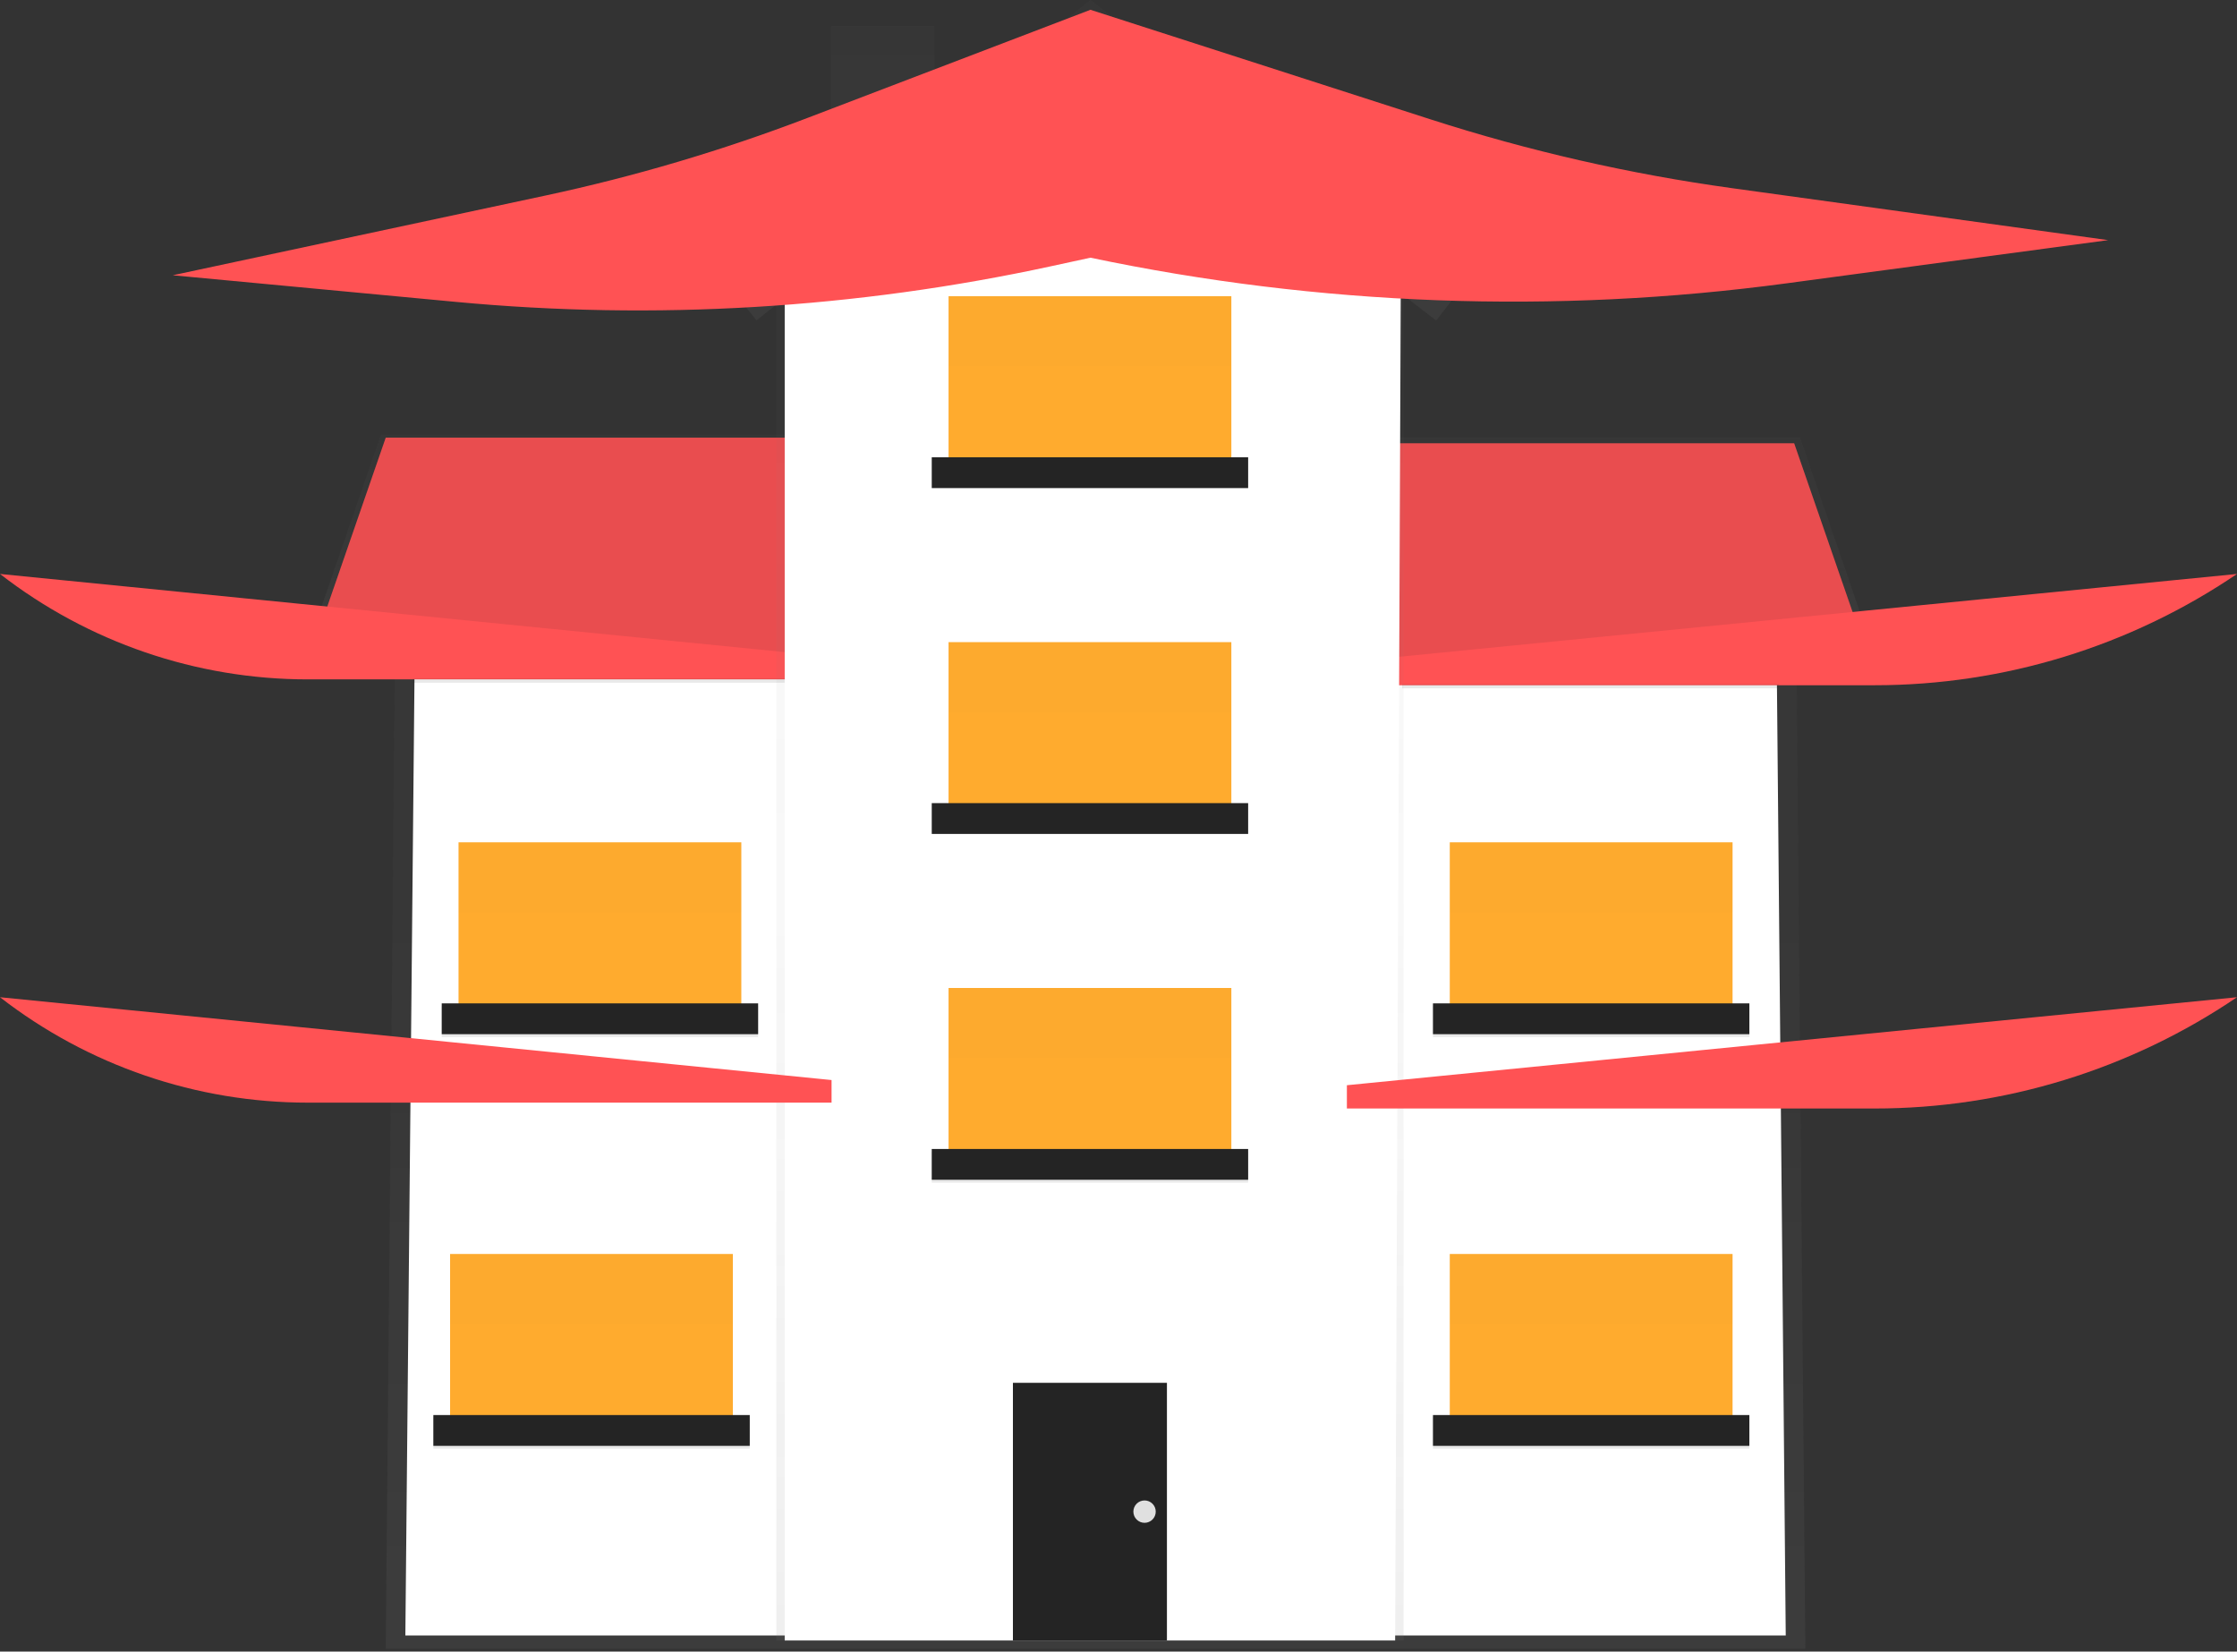 <?xml version="1.0" encoding="UTF-8"?> <svg xmlns="http://www.w3.org/2000/svg" width="382" height="282" viewBox="0 0 382 282" fill="none"><rect x="0" y="0" width="382" height="282" fill="#333333" stroke="none"/> <g opacity="0.7"> <path opacity="0.7" d="M308.29 281.529H65.87L67.54 100.659L136.87 82.379H234.9L306.62 95.329L308.29 281.529Z" fill="url(#paint0_linear_300_149)"></path> </g> <path d="M304.941 279.252H69.221L70.901 102.942L137.101 84.672H236.091L303.261 97.612L304.941 279.252Z" fill="white"></path> <g opacity="0.7"> <path opacity="0.7" d="M159.581 4.441H141.891V39.351H159.581V4.441Z" fill="url(#paint1_linear_300_149)"></path> </g> <g opacity="0.7"> <path opacity="0.7" d="M141.89 111.98V74.25H65.05L52 111.98V115.85H142.37V111.98H141.89Z" fill="url(#paint2_linear_300_149)"></path> </g> <path d="M141.89 112.03H52.96L65.87 74.731H141.89V112.03Z" fill="#FF5254"></path> <path opacity="0.1" d="M141.89 112.03H52.96L65.87 74.731H141.89V112.03Z" fill="#242424"></path> <path d="M142 112.14L0 98C15.036 109.667 33.527 116 52.559 116H142V112.14Z" fill="#FF5254"></path> <g opacity="0.7"> <path opacity="0.7" d="M307.4 74.731H230.36V112.89H229.87V116.81H320.48V112.89L307.4 74.731Z" fill="url(#paint3_linear_300_149)"></path> </g> <path d="M230.351 112.981H319.291L306.381 75.691H230.351V112.981Z" fill="#FF5254"></path> <path opacity="0.1" d="M230.351 112.981H319.291L306.381 75.691H230.351V112.981Z" fill="#242424"></path> <path d="M230 117H320.124C342.186 117 363.74 110.381 382 98L230 113.025V117Z" fill="#FF5254"></path> <path d="M125.15 214.109H76.86V244.229H125.15V214.109Z" fill="#FFAB2E"></path> <path opacity="0.1" d="M128.03 242.078H74V247.338H128.03V242.078Z" fill="#242424"></path> <path d="M128.03 241.609H74V246.869H128.03V241.609Z" fill="#242424"></path> <g opacity="0.1"> <path opacity="0.1" d="M125.15 214.109H76.86V226.059H125.15V214.109Z" fill="#242424"></path> </g> <path d="M295.86 214.109H247.57V244.229H295.86V214.109Z" fill="#FFAB2E"></path> <path opacity="0.1" d="M298.73 242.078H244.7V247.338H298.73V242.078Z" fill="#242424"></path> <path d="M298.73 241.609H244.7V246.869H298.73V241.609Z" fill="#242424"></path> <g opacity="0.1"> <path opacity="0.1" d="M295.86 214.109H247.57V226.059H295.86V214.109Z" fill="#242424"></path> </g> <path d="M295.86 143.82H247.57V173.94H295.86V143.82Z" fill="#FFAB2E"></path> <path opacity="0.1" d="M298.73 171.801H244.7V177.061H298.73V171.801Z" fill="#242424"></path> <path d="M298.73 171.32H244.7V176.58H298.73V171.32Z" fill="#242424"></path> <g opacity="0.1"> <path opacity="0.1" d="M295.86 143.82H247.57V155.77H295.86V143.82Z" fill="#242424"></path> </g> <path d="M126.591 143.82H78.301V173.94H126.591V143.82Z" fill="#FFAB2E"></path> <path opacity="0.1" d="M129.461 171.801H75.431V177.061H129.461V171.801Z" fill="#242424"></path> <path d="M129.461 171.32H75.431V176.58H129.461V171.32Z" fill="#242424"></path> <g opacity="0.1"> <path opacity="0.1" d="M126.591 143.82H78.301V155.77H126.591V143.82Z" fill="#242424"></path> </g> <g opacity="0.7"> <path opacity="0.7" d="M245.25 54.73L186.28 9.12L129.19 54.7L124.71 49.1L186.21 0L249.64 49.06L245.25 54.73Z" fill="url(#paint4_linear_300_149)"></path> </g> <path opacity="0.1" d="M134 115.852H70.41V116.572H134V115.852Z" fill="#242424"></path> <path opacity="0.1" d="M303.75 116.809H239.44V117.529H303.75V116.809Z" fill="#242424"></path> <g opacity="0.7"> <path opacity="0.7" d="M239.68 280.1H132.57V48.63L186.59 46.52L239.68 48.63V280.1Z" fill="url(#paint5_linear_300_149)"></path> </g> <path d="M238.24 280.102H134V47.712L186.12 8.512L239.2 49.152L238.24 280.102Z" fill="white"></path> <path d="M199.271 236.109H172.971V280.099H199.271V236.109Z" fill="#242424"></path> <path opacity="0.1" d="M213.14 196.66H159.11V201.92H213.14V196.66Z" fill="#242424"></path> <path d="M210.271 168.691H161.98V198.811H210.271V168.691Z" fill="#FFAB2E"></path> <path d="M213.14 196.18H159.11V201.44H213.14V196.18Z" fill="#242424"></path> <g opacity="0.1"> <path opacity="0.1" d="M210.271 168.691H161.98V180.641H210.271V168.691Z" fill="#242424"></path> </g> <path d="M210.271 109.641H161.98V139.761H210.271V109.641Z" fill="#FFAB2E"></path> <path d="M213.14 137.129H159.11V142.389H213.14V137.129Z" fill="#242424"></path> <g opacity="0.1"> <path opacity="0.1" d="M210.271 109.641H161.98V121.591H210.271V109.641Z" fill="#242424"></path> </g> <path d="M210.271 50.578H161.98V80.698H210.271V50.578Z" fill="#FFAB2E"></path> <path d="M213.14 78.078H159.11V83.338H213.14V78.078Z" fill="#242424"></path> <g opacity="0.1"> <path opacity="0.1" d="M210.271 50.578H161.98V62.528H210.271V50.578Z" fill="#242424"></path> </g> <path d="M305.044 48.381C265.472 53.696 225.283 52.214 186.21 44L179.605 45.433C146.194 52.682 111.866 54.743 77.828 51.543L29.5 47L93.096 33.398C108.343 30.138 123.315 25.705 137.879 20.14L186.21 1.672L244.293 20.381C261.066 25.783 278.278 29.712 295.733 32.123L360 41L305.044 48.381Z" fill="#FF5254"></path> <path d="M195.45 260.011C196.505 260.011 197.36 259.156 197.36 258.101C197.36 257.047 196.505 256.191 195.45 256.191C194.395 256.191 193.54 257.047 193.54 258.101C193.54 259.156 194.395 260.011 195.45 260.011Z" fill="#E0E0E0"></path> <path d="M142 184.41L0 170.27C15.036 181.937 33.527 188.27 52.559 188.27H142V184.41Z" fill="#FF5254"></path> <path d="M230 189.27L320.124 189.27C342.186 189.27 363.74 182.651 382 170.27L230 185.295V189.27Z" fill="#FF5254"></path> <defs> <linearGradient id="paint0_linear_300_149" x1="187.08" y1="281.529" x2="187.08" y2="82.379" gradientUnits="userSpaceOnUse"> <stop stop-color="#808080" stop-opacity="0.25"></stop> <stop offset="0.54" stop-color="#808080" stop-opacity="0.12"></stop> <stop offset="1" stop-color="#808080" stop-opacity="0.1"></stop> </linearGradient> <linearGradient id="paint1_linear_300_149" x1="150.741" y1="39.351" x2="150.741" y2="4.441" gradientUnits="userSpaceOnUse"> <stop stop-color="#808080" stop-opacity="0.25"></stop> <stop offset="0.54" stop-color="#808080" stop-opacity="0.12"></stop> <stop offset="1" stop-color="#808080" stop-opacity="0.1"></stop> </linearGradient> <linearGradient id="paint2_linear_300_149" x1="97.19" y1="115.85" x2="97.19" y2="74.25" gradientUnits="userSpaceOnUse"> <stop stop-color="#808080" stop-opacity="0.25"></stop> <stop offset="0.54" stop-color="#808080" stop-opacity="0.12"></stop> <stop offset="1" stop-color="#808080" stop-opacity="0.1"></stop> </linearGradient> <linearGradient id="paint3_linear_300_149" x1="275.18" y1="116.81" x2="275.18" y2="74.731" gradientUnits="userSpaceOnUse"> <stop stop-color="#808080" stop-opacity="0.25"></stop> <stop offset="0.54" stop-color="#808080" stop-opacity="0.12"></stop> <stop offset="1" stop-color="#808080" stop-opacity="0.1"></stop> </linearGradient> <linearGradient id="paint4_linear_300_149" x1="187.18" y1="54.73" x2="187.18" y2="0" gradientUnits="userSpaceOnUse"> <stop stop-color="#808080" stop-opacity="0.25"></stop> <stop offset="0.54" stop-color="#808080" stop-opacity="0.12"></stop> <stop offset="1" stop-color="#808080" stop-opacity="0.1"></stop> </linearGradient> <linearGradient id="paint5_linear_300_149" x1="186.12" y1="280.1" x2="186.12" y2="46.52" gradientUnits="userSpaceOnUse"> <stop stop-color="#808080" stop-opacity="0.25"></stop> <stop offset="0.54" stop-color="#808080" stop-opacity="0.12"></stop> <stop offset="1" stop-color="#808080" stop-opacity="0.1"></stop> </linearGradient> </defs> </svg> 